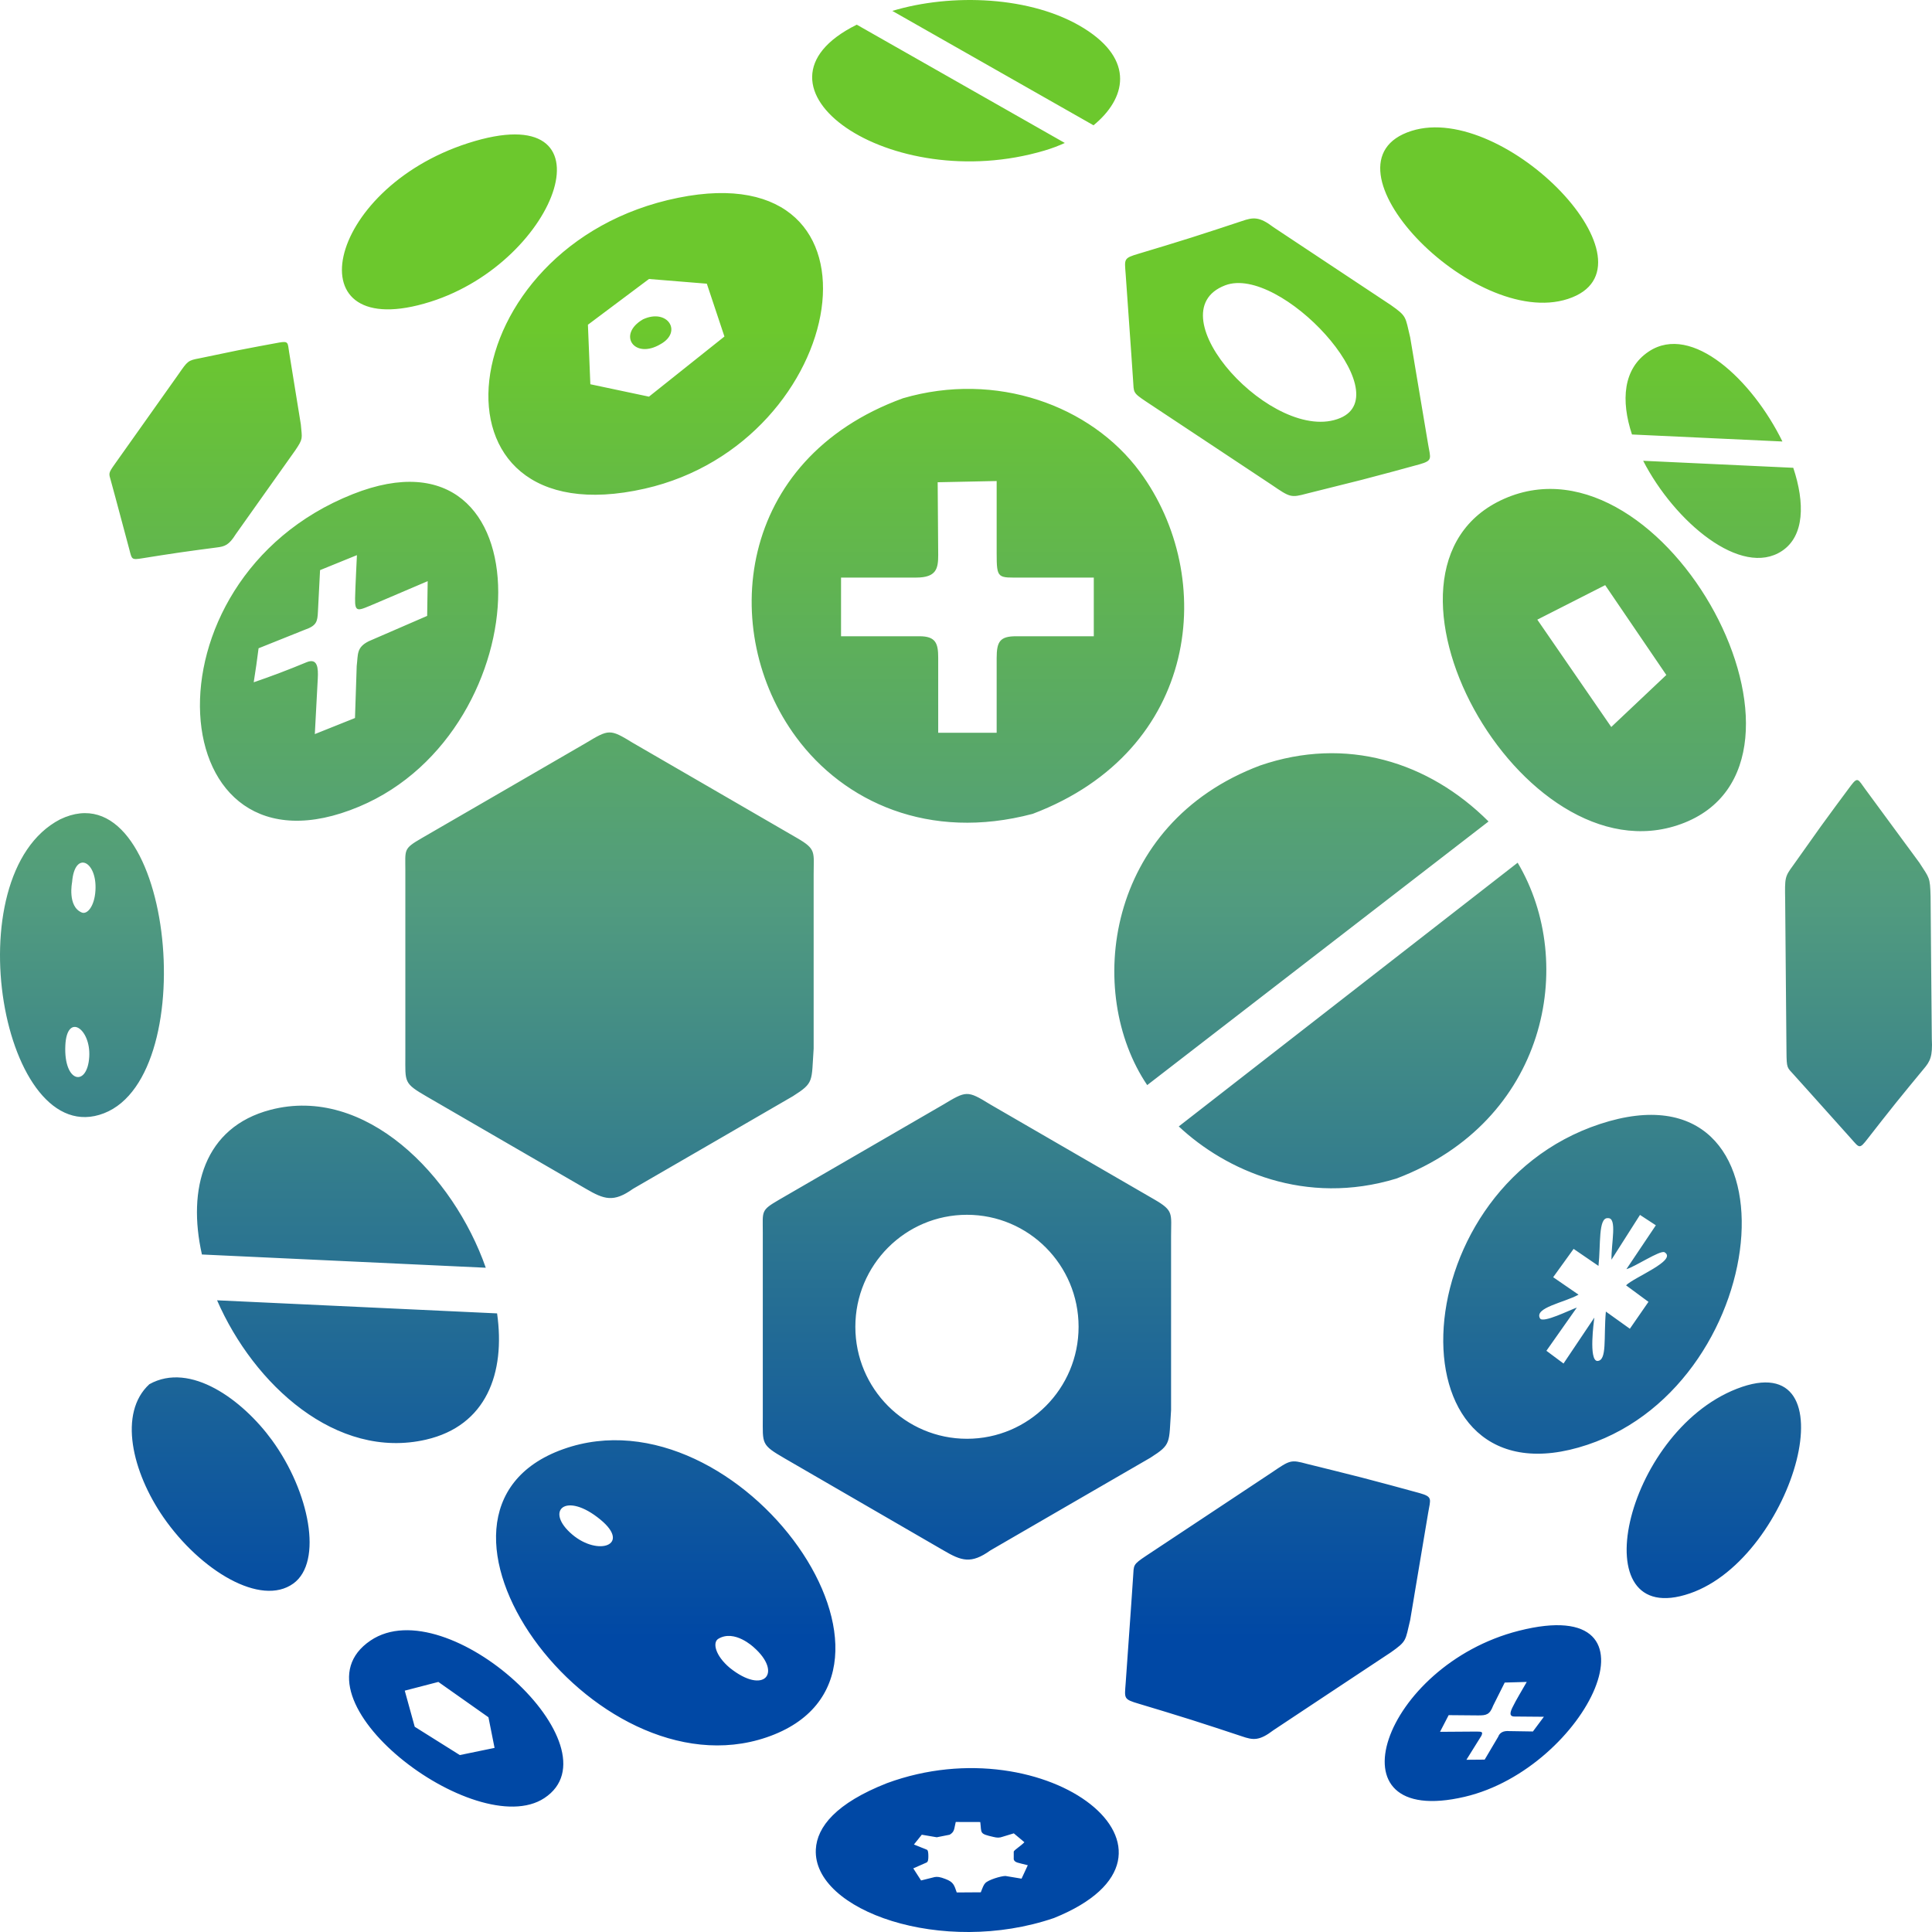<svg width="62" height="62" viewBox="0 0 62 62" fill="none" xmlns="http://www.w3.org/2000/svg">
    <path fill-rule="evenodd" clip-rule="evenodd" d="M28.976 12.781C23.61 14.736 23.053 20.278 25.551 23.66C27.082 25.735 29.813 27 33.141 26.117C38.511 24.081 39.069 18.512 36.578 15.138C35.004 13.006 31.963 11.907 28.976 12.781ZM6.403 11.498C6.818 11.41 7.23 11.326 7.642 11.241C8.085 11.155 8.526 11.071 8.963 10.992C9.266 10.939 9.231 11.004 9.279 11.306C9.572 13.111 9.585 13.198 9.566 13.078C9.547 12.959 9.495 12.635 9.654 13.62C9.694 14.084 9.735 14.067 9.476 14.451C9.146 14.916 8.821 15.376 8.496 15.832C8.185 16.272 7.875 16.709 7.567 17.142C7.348 17.493 7.216 17.538 6.948 17.57C6.561 17.62 6.173 17.672 5.782 17.728C5.381 17.787 4.978 17.849 4.573 17.915C4.212 17.974 4.234 17.95 4.15 17.631C3.849 16.51 3.75 16.14 3.703 15.961C3.655 15.783 3.657 15.795 3.561 15.439C3.493 15.187 3.462 15.205 3.689 14.885C4.038 14.392 4.39 13.896 4.745 13.396C5.092 12.905 5.375 12.508 5.726 12.012C6.024 11.582 6.033 11.567 6.403 11.498ZM57.544 27.771C57.841 27.349 58.138 26.933 58.434 26.518C58.756 26.076 59.077 25.638 59.398 25.209C59.621 24.914 59.631 25.015 59.858 25.324C61.213 27.165 61.274 27.251 61.188 27.132C61.102 27.013 60.856 26.68 61.595 27.685C61.914 28.184 61.938 28.134 61.955 28.774C61.962 29.562 61.969 30.341 61.974 31.116C61.982 31.86 61.988 32.6 61.994 33.335C62.024 33.906 61.94 34.06 61.733 34.304C61.437 34.661 61.141 35.022 60.844 35.389C60.542 35.767 60.24 36.15 59.938 36.539C59.669 36.888 59.673 36.842 59.406 36.542C58.464 35.49 58.15 35.14 58.003 34.976C57.856 34.811 57.862 34.821 57.563 34.487C57.35 34.25 57.335 34.295 57.33 33.753C57.323 32.918 57.316 32.077 57.308 31.229C57.301 30.398 57.295 29.725 57.288 28.885C57.276 28.162 57.274 28.138 57.544 27.771ZM41.943 15.838C42.532 15.693 43.115 15.546 43.698 15.399C44.324 15.236 44.945 15.069 45.56 14.899C45.984 14.778 45.907 14.712 45.831 14.263C45.381 11.581 45.358 11.453 45.389 11.63C45.419 11.806 45.5 12.287 45.254 10.825C45.093 10.158 45.153 10.155 44.634 9.79C43.983 9.358 43.34 8.931 42.699 8.507C42.084 8.098 41.473 7.693 40.866 7.291C40.413 6.946 40.218 6.968 39.849 7.096C39.315 7.274 38.778 7.45 38.235 7.623C37.678 7.798 37.118 7.97 36.552 8.138C36.047 8.287 36.088 8.305 36.124 8.8C36.247 10.543 36.288 11.118 36.307 11.395C36.327 11.672 36.324 11.653 36.362 12.207C36.39 12.599 36.34 12.595 36.787 12.892C37.478 13.349 38.173 13.81 38.874 14.275C39.559 14.731 40.116 15.099 40.81 15.559C41.403 15.963 41.422 15.978 41.943 15.838ZM43.009 13.415C40.896 14.301 36.996 10.04 39.318 9.156C41.08 8.486 44.906 12.618 43.009 13.415ZM41.943 46.978C42.532 47.122 43.115 47.269 43.698 47.416C44.324 47.58 44.945 47.746 45.56 47.916C45.984 48.037 45.907 48.103 45.831 48.552C45.381 51.234 45.358 51.363 45.389 51.185C45.419 51.008 45.5 50.528 45.254 51.99C45.093 52.657 45.153 52.66 44.634 53.026C43.983 53.457 43.34 53.885 42.699 54.308C42.084 54.717 41.473 55.122 40.866 55.524C40.413 55.869 40.218 55.847 39.849 55.719C39.315 55.541 38.778 55.365 38.235 55.192C37.678 55.017 37.118 54.846 36.552 54.677C36.047 54.528 36.088 54.51 36.124 54.015C36.247 52.272 36.288 51.697 36.307 51.421C36.327 51.143 36.324 51.162 36.362 50.608C36.39 50.216 36.34 50.221 36.787 49.923C37.478 49.466 38.173 49.005 38.874 48.54C39.559 48.084 40.116 47.716 40.81 47.256C41.403 46.853 41.422 46.837 41.943 46.978ZM31.776 35.441C32.619 35.929 33.462 36.417 34.305 36.906C35.218 37.434 36.131 37.963 37.044 38.492C37.676 38.858 37.581 38.941 37.581 39.673C37.581 48.374 37.581 40.505 37.581 45.252C37.508 46.318 37.601 46.345 36.916 46.781C36.046 47.285 35.175 47.788 34.306 48.292C33.465 48.78 32.624 49.267 31.783 49.754C31.162 50.197 30.859 50.095 30.276 49.753C29.435 49.266 28.595 48.779 27.754 48.292C26.897 47.796 26.04 47.299 25.182 46.802C24.419 46.36 24.479 46.342 24.479 45.481C24.479 39.407 24.479 41.472 24.479 39.541C24.479 38.858 24.408 38.845 25.006 38.498C25.922 37.967 26.838 37.437 27.754 36.906C28.645 36.39 29.365 35.973 30.256 35.456C31.012 35.003 31.034 34.984 31.776 35.441ZM31.031 38.984C33.009 38.984 34.613 40.593 34.613 42.578C34.613 44.563 33.009 46.172 31.031 46.172C29.053 46.172 27.449 44.563 27.449 42.578C27.449 40.593 29.053 38.984 31.031 38.984ZM20.306 23.838C21.149 24.327 21.992 24.815 22.835 25.303C23.748 25.832 24.66 26.361 25.573 26.89C26.206 27.256 26.111 27.339 26.111 28.071C26.111 36.772 26.111 28.903 26.111 33.65C26.038 34.716 26.131 34.743 25.445 35.178C24.575 35.682 23.705 36.186 22.835 36.691C21.994 37.177 21.154 37.665 20.313 38.151C19.691 38.595 19.389 38.492 18.805 38.151C17.965 37.664 17.124 37.177 16.284 36.691C15.427 36.194 14.569 35.697 13.712 35.2C12.948 34.758 13.008 34.74 13.008 33.879C13.008 27.804 13.008 29.87 13.008 27.939C13.008 27.256 12.937 27.242 13.535 26.896C14.451 26.365 15.368 25.834 16.284 25.304C17.175 24.787 17.894 24.371 18.785 23.854C19.541 23.401 19.563 23.382 20.306 23.838ZM4.793 44.421C3.789 45.343 4.239 47.239 5.246 48.694C6.43 50.404 8.371 51.573 9.415 50.816C10.369 50.125 9.937 47.874 8.727 46.215C7.789 44.929 6.11 43.686 4.793 44.421ZM15.02 4.594C10.399 6.082 9.387 11.079 13.81 9.685C17.942 8.382 19.843 3.043 15.02 4.594ZM55.735 44.568C52.118 45.981 50.718 52.339 54.23 51.134C57.593 49.98 59.491 43.102 55.735 44.568ZM52.916 11.277C52.082 11.826 52.012 12.856 52.372 13.943L57.2 14.168C56.235 12.197 54.295 10.368 52.916 11.277ZM52.731 14.787C53.743 16.753 55.881 18.55 57.188 17.679C57.906 17.2 57.926 16.145 57.548 15.012L52.731 14.787ZM48.742 52.333C44.383 53.439 42.551 58.703 47.004 57.661C50.907 56.747 53.657 51.086 48.742 52.333ZM47.645 56.468L47.059 56.473L47.542 55.698C47.609 55.54 47.515 55.574 47.225 55.569L46.212 55.576L46.489 55.041L47.431 55.049C47.701 55.051 47.808 55.025 47.917 54.736L48.288 53.995L48.995 53.975C48.856 54.224 48.661 54.535 48.537 54.792C48.471 54.929 48.413 55.087 48.604 55.085L49.545 55.093L49.193 55.565L48.437 55.553C48.232 55.535 48.122 55.614 48.08 55.732L47.645 56.468ZM11.89 52.647C9.159 54.493 15.28 59.144 17.468 57.703C19.915 56.093 14.364 50.975 11.89 52.647ZM14.756 56.322L15.871 56.092L15.675 55.109L14.067 53.975L12.989 54.255L13.309 55.414L14.756 56.322ZM45.299 4.2C42.103 5.211 47.272 10.587 50.316 9.593C53.434 8.576 48.297 3.252 45.299 4.2ZM28.465 57.223C26.828 57.866 26.218 58.628 26.181 59.349C26.08 61.318 30.245 62.775 33.825 61.551C38.948 59.479 33.607 55.33 28.465 57.223ZM29.581 58.878L29.329 59.192L29.733 59.355C29.784 59.362 29.792 59.465 29.792 59.566C29.792 59.661 29.788 59.754 29.724 59.775L29.308 59.958L29.558 60.346L29.994 60.237C30.079 60.222 30.164 60.23 30.343 60.3C30.601 60.397 30.621 60.496 30.703 60.731L31.475 60.726C31.543 60.55 31.565 60.489 31.619 60.431C31.714 60.327 32.119 60.203 32.266 60.202L32.783 60.288L32.983 59.857C32.668 59.775 32.566 59.777 32.532 59.67L32.532 59.419C32.55 59.366 32.777 59.225 32.874 59.119L32.534 58.834L32.183 58.941C32.068 58.983 31.996 58.976 31.888 58.951C31.414 58.844 31.505 58.834 31.458 58.471L30.671 58.469C30.615 58.688 30.641 58.78 30.476 58.878L30.062 58.96L29.581 58.878ZM27.495 0.792C23.523 2.76 28.56 6.303 33.521 4.831C33.745 4.765 33.963 4.683 34.171 4.588L27.495 0.792ZM35.092 4.021C36.13 3.171 36.436 1.929 34.775 0.902C33.105 -0.131 30.529 -0.221 28.636 0.35L35.092 4.021ZM1.927 26.295C-1.511 28.083 0.081 36.995 3.339 35.725C6.557 34.471 5.493 24.572 1.927 26.295ZM2.314 28.307C2.314 28.308 2.156 29.09 2.625 29.284C2.795 29.354 3.032 29.093 3.063 28.576C3.121 27.623 2.395 27.28 2.314 28.307ZM2.097 33.544C2.038 34.759 2.805 34.897 2.864 33.914C2.918 33.006 2.149 32.485 2.097 33.544ZM11.32 15.858C4.361 18.618 5.151 28.568 11.53 25.883C17.407 23.411 17.613 13.36 11.32 15.858ZM10.271 18.296L11.454 17.815C11.455 17.818 11.4 18.88 11.395 19.202C11.385 19.687 11.495 19.596 12.045 19.367L13.725 18.65L13.708 19.765L11.833 20.578C11.434 20.779 11.494 20.994 11.447 21.374L11.392 23.042L10.103 23.558L10.198 21.771C10.215 21.45 10.199 21.098 9.831 21.255C9.269 21.489 8.717 21.699 8.142 21.895C8.223 21.373 8.233 21.302 8.298 20.804L9.775 20.212C10.16 20.079 10.188 19.953 10.203 19.625L10.271 18.296ZM21.763 6.347C14.398 7.838 13.324 17.35 20.689 15.682C27.27 14.192 28.88 4.906 21.763 6.347ZM18.867 10.421L18.945 12.331L20.826 12.729L23.248 10.799L22.683 9.104L20.827 8.953L18.867 10.421ZM20.636 10.247C19.796 10.732 20.355 11.552 21.205 11.04C21.911 10.641 21.415 9.888 20.636 10.247ZM8.68 35.615C6.546 36.173 6.006 38.151 6.48 40.258L15.589 40.683C14.547 37.708 11.725 34.819 8.68 35.615ZM6.966 41.728C8.146 44.438 10.798 46.861 13.669 46.2C15.611 45.753 16.223 44.06 15.952 42.148L6.966 41.728ZM51.343 36.071C44.83 38.217 44.589 48.49 50.946 46.363C57.014 44.334 57.909 33.908 51.343 36.071ZM50.657 41.547C50.203 41.801 49.22 41.964 49.422 42.311C49.523 42.469 50.376 42.038 50.602 41.962L49.626 43.348L50.175 43.757L51.164 42.283C51.147 42.416 50.98 43.645 51.256 43.675C51.582 43.673 51.458 42.932 51.534 42.09L52.304 42.641L52.901 41.778L52.182 41.248C52.423 40.995 53.849 40.441 53.414 40.184C53.263 40.119 52.474 40.651 52.193 40.729L53.138 39.321L52.629 38.988L51.714 40.425C51.704 39.898 51.906 39.071 51.599 39.092C51.284 39.064 51.372 39.966 51.297 40.624L50.499 40.078L49.843 40.987L50.657 41.547ZM18.071 46.506C12.438 48.52 19.011 57.658 24.601 55.753C30.325 53.802 23.759 44.473 18.071 46.506ZM24.19 52.865C24.189 52.865 23.575 52.276 23.052 52.591C22.863 52.704 22.944 53.121 23.418 53.522C24.528 54.411 25.119 53.681 24.19 52.865ZM19.273 48.77C18.149 47.841 17.465 48.485 18.367 49.247C19.201 49.951 20.254 49.581 19.273 48.77ZM48.267 16.008C43.253 18.231 48.818 28.307 53.943 26.445C59.217 24.53 53.439 13.715 48.267 16.008ZM49.334 19.885L51.707 23.33L53.474 21.661L51.512 18.778L49.334 19.885ZM40.44 24.565C35.468 26.432 34.813 31.859 36.815 34.822L47.769 26.362C45.845 24.442 43.195 23.618 40.44 24.565ZM37.828 36.148C39.339 37.562 41.894 38.711 44.813 37.821C49.629 35.998 50.627 30.923 48.703 27.685L37.828 36.148ZM31.984 15.437C31.984 16.207 31.984 16.977 31.984 17.747C31.984 18.596 32.017 18.535 32.806 18.535H35.101V20.418C34.271 20.418 33.441 20.418 32.61 20.418C32.088 20.418 31.984 20.589 31.984 21.122V23.516H30.108C30.108 22.713 30.108 21.91 30.108 21.107C30.108 20.645 30.029 20.418 29.507 20.418H26.99V18.535H29.401C30.053 18.535 30.108 18.243 30.108 17.811L30.091 15.476L31.984 15.437Z" fill="url(#paint0_linear_8400_638779)"/>
    <defs>
        <linearGradient id="paint0_linear_8400_638779" x1="22.759" y1="52.561" x2="22.76" y2="10.524" gradientUnits="userSpaceOnUse">
            <stop stop-color="#0048A5"/>
            <stop offset="0.561" stop-color="#519B7F"/>
            <stop offset="1" stop-color="#6CC82D"/>
        </linearGradient>
    </defs>
</svg>
